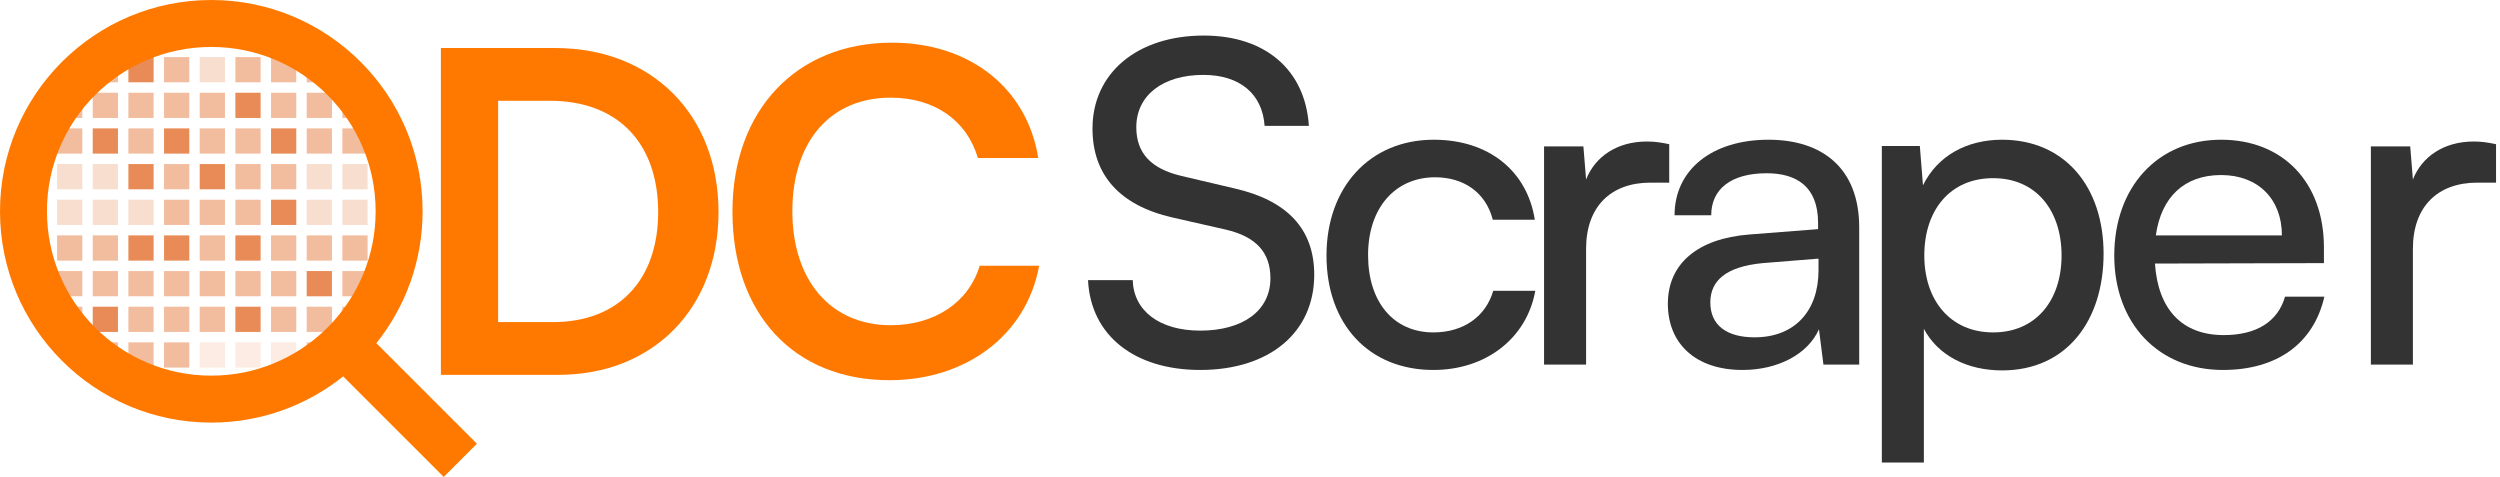 <svg width="325" height="62" viewBox="0 0 325 62" fill="none" xmlns="http://www.w3.org/2000/svg">
<rect x="25.962" y="7.418" width="3.282" height="3.282" fill="#DE5B11" fill-opacity="0.2"/>
<rect x="25.962" y="12.054" width="3.282" height="3.282" fill="#DE5B11" fill-opacity="0.4"/>
<rect x="16.69" y="7.418" width="3.282" height="3.282" fill="#DE5B11" fill-opacity="0.7"/>
<rect x="39.871" y="7.418" width="3.282" height="3.282" fill="#DE5B11" fill-opacity="0.4"/>
<rect x="16.69" y="12.054" width="3.282" height="3.282" fill="#DE5B11" fill-opacity="0.4"/>
<rect x="39.871" y="12.054" width="3.282" height="3.282" fill="#DE5B11" fill-opacity="0.4"/>
<rect x="21.326" y="7.418" width="3.282" height="3.282" fill="#DE5B11" fill-opacity="0.4"/>
<rect x="21.326" y="12.054" width="3.282" height="3.282" fill="#DE5B11" fill-opacity="0.4"/>
<rect x="44.507" y="12.054" width="3.282" height="3.282" fill="#DE5B11" fill-opacity="0.4"/>
<rect x="12.054" y="7.418" width="3.282" height="3.282" fill="#DE5B11" fill-opacity="0.4"/>
<rect x="35.234" y="7.418" width="3.282" height="3.282" fill="#DE5B11" fill-opacity="0.4"/>
<rect x="12.054" y="12.054" width="3.282" height="3.282" fill="#DE5B11" fill-opacity="0.4"/>
<rect x="35.234" y="12.054" width="3.282" height="3.282" fill="#DE5B11" fill-opacity="0.4"/>
<rect x="30.598" y="7.418" width="3.282" height="3.282" fill="#DE5B11" fill-opacity="0.4"/>
<rect x="7.418" y="12.054" width="3.282" height="3.282" fill="#DE5B11" fill-opacity="0.4"/>
<rect x="30.598" y="12.054" width="3.282" height="3.282" fill="#DE5B11" fill-opacity="0.7"/>
<rect x="2.781" y="16.69" width="3.282" height="3.282" fill="#DE5B11" fill-opacity="0.4"/>
<rect x="25.962" y="16.69" width="3.282" height="3.282" fill="#DE5B11" fill-opacity="0.4"/>
<rect x="2.781" y="21.326" width="3.282" height="3.282" fill="#DE5B11" fill-opacity="0.4"/>
<rect x="25.962" y="21.326" width="3.282" height="3.282" fill="#DE5B11" fill-opacity="0.7"/>
<rect x="16.69" y="16.69" width="3.282" height="3.282" fill="#DE5B11" fill-opacity="0.4"/>
<rect x="39.871" y="16.69" width="3.282" height="3.282" fill="#DE5B11" fill-opacity="0.4"/>
<rect x="16.69" y="21.326" width="3.282" height="3.282" fill="#DE5B11" fill-opacity="0.7"/>
<rect x="39.871" y="21.326" width="3.282" height="3.282" fill="#DE5B11" fill-opacity="0.2"/>
<rect x="21.326" y="16.69" width="3.282" height="3.282" fill="#DE5B11" fill-opacity="0.7"/>
<rect x="44.507" y="16.69" width="3.282" height="3.282" fill="#DE5B11" fill-opacity="0.4"/>
<rect x="21.326" y="21.326" width="3.282" height="3.282" fill="#DE5B11" fill-opacity="0.4"/>
<rect x="44.507" y="21.326" width="3.282" height="3.282" fill="#DE5B11" fill-opacity="0.2"/>
<rect x="12.054" y="16.69" width="3.282" height="3.282" fill="#DE5B11" fill-opacity="0.7"/>
<rect x="35.234" y="16.69" width="3.282" height="3.282" fill="#DE5B11" fill-opacity="0.7"/>
<rect x="35.234" y="21.326" width="3.282" height="3.282" fill="#DE5B11" fill-opacity="0.4"/>
<rect x="7.419" y="16.69" width="3.282" height="3.282" fill="#DE5B11" fill-opacity="0.4"/>
<rect x="30.598" y="16.69" width="3.282" height="3.282" fill="#DE5B11" fill-opacity="0.4"/>
<rect x="30.598" y="21.326" width="3.282" height="3.282" fill="#DE5B11" fill-opacity="0.4"/>
<rect x="2.781" y="25.962" width="3.282" height="3.282" fill="#DE5B11" fill-opacity="0.4"/>
<rect x="25.962" y="25.962" width="3.282" height="3.282" fill="#DE5B11" fill-opacity="0.4"/>
<rect x="2.781" y="30.599" width="3.282" height="3.282" fill="#DE5B11" fill-opacity="0.4"/>
<rect x="25.962" y="30.599" width="3.282" height="3.282" fill="#DE5B11" fill-opacity="0.4"/>
<rect x="39.871" y="25.962" width="3.282" height="3.282" fill="#DE5B11" fill-opacity="0.2"/>
<rect x="16.69" y="30.599" width="3.282" height="3.282" fill="#DE5B11" fill-opacity="0.7"/>
<rect x="39.871" y="30.599" width="3.282" height="3.282" fill="#DE5B11" fill-opacity="0.4"/>
<rect x="21.326" y="25.962" width="3.282" height="3.282" fill="#DE5B11" fill-opacity="0.4"/>
<rect x="44.507" y="25.962" width="3.282" height="3.282" fill="#DE5B11" fill-opacity="0.2"/>
<rect x="21.326" y="30.599" width="3.282" height="3.282" fill="#DE5B11" fill-opacity="0.7"/>
<rect x="44.507" y="30.599" width="3.282" height="3.282" fill="#DE5B11" fill-opacity="0.4"/>
<rect x="35.234" y="25.962" width="3.282" height="3.282" fill="#DE5B11" fill-opacity="0.7"/>
<rect x="12.054" y="30.599" width="3.282" height="3.282" fill="#DE5B11" fill-opacity="0.4"/>
<rect x="35.234" y="30.599" width="3.282" height="3.282" fill="#DE5B11" fill-opacity="0.4"/>
<rect x="30.598" y="25.962" width="3.282" height="3.282" fill="#DE5B11" fill-opacity="0.4"/>
<rect x="7.418" y="30.599" width="3.282" height="3.282" fill="#DE5B11" fill-opacity="0.4"/>
<rect x="30.598" y="30.599" width="3.282" height="3.282" fill="#DE5B11" fill-opacity="0.7"/>
<rect x="2.781" y="35.235" width="3.282" height="3.282" fill="#DE5B11" fill-opacity="0.4"/>
<rect x="25.962" y="35.235" width="3.282" height="3.282" fill="#DE5B11" fill-opacity="0.4"/>
<g opacity="0.3">
<rect x="25.962" y="44.507" width="3.282" height="3.282" fill="#DE5B11" fill-opacity="0.4"/>
</g>
<rect x="25.962" y="39.871" width="3.282" height="3.282" fill="#DE5B11" fill-opacity="0.4"/>
<rect x="25.962" y="49.143" width="3.282" height="3.282" fill="#DE5B11" fill-opacity="0.4"/>
<rect x="16.69" y="35.235" width="3.282" height="3.282" fill="#DE5B11" fill-opacity="0.4"/>
<rect x="39.871" y="35.235" width="3.282" height="3.282" fill="#DE5B11" fill-opacity="0.7"/>
<rect x="16.69" y="44.507" width="3.282" height="3.282" fill="#DE5B11" fill-opacity="0.4"/>
<rect x="39.871" y="44.507" width="3.282" height="3.282" fill="#DE5B11" fill-opacity="0.4"/>
<rect x="16.69" y="39.871" width="3.282" height="3.282" fill="#DE5B11" fill-opacity="0.4"/>
<rect x="39.871" y="39.871" width="3.282" height="3.282" fill="#DE5B11" fill-opacity="0.4"/>
<rect x="16.69" y="49.143" width="3.282" height="3.282" fill="#DE5B11" fill-opacity="0.4"/>
<rect x="21.326" y="35.235" width="3.282" height="3.282" fill="#DE5B11" fill-opacity="0.4"/>
<rect x="44.507" y="35.235" width="3.282" height="3.282" fill="#DE5B11" fill-opacity="0.4"/>
<rect x="21.326" y="44.507" width="3.282" height="3.282" fill="#DE5B11" fill-opacity="0.4"/>
<rect x="44.507" y="44.507" width="3.282" height="3.282" fill="#DE5B11" fill-opacity="0.4"/>
<rect x="21.326" y="39.871" width="3.282" height="3.282" fill="#DE5B11" fill-opacity="0.4"/>
<rect x="44.507" y="39.871" width="3.282" height="3.282" fill="#DE5B11" fill-opacity="0.4"/>
<rect x="21.326" y="49.143" width="3.282" height="3.282" fill="#DE5B11" fill-opacity="0.4"/>
<rect x="12.054" y="35.235" width="3.282" height="3.282" fill="#DE5B11" fill-opacity="0.4"/>
<rect x="35.234" y="35.235" width="3.282" height="3.282" fill="#DE5B11" fill-opacity="0.4"/>
<rect x="12.054" y="44.507" width="3.282" height="3.282" fill="#DE5B11" fill-opacity="0.4"/>
<g opacity="0.3">
<rect x="35.234" y="44.507" width="3.282" height="3.282" fill="#DE5B11" fill-opacity="0.4"/>
</g>
<rect x="12.054" y="39.871" width="3.282" height="3.282" fill="#DE5B11" fill-opacity="0.7"/>
<rect x="35.234" y="39.871" width="3.282" height="3.282" fill="#DE5B11" fill-opacity="0.4"/>
<rect x="35.234" y="49.143" width="3.282" height="3.282" fill="#DE5B11" fill-opacity="0.4"/>
<rect x="7.419" y="35.235" width="3.282" height="3.282" fill="#DE5B11" fill-opacity="0.4"/>
<rect x="30.598" y="35.235" width="3.282" height="3.282" fill="#DE5B11" fill-opacity="0.4"/>
<g opacity="0.3">
<rect x="30.598" y="44.507" width="3.282" height="3.282" fill="#DE5B11" fill-opacity="0.4"/>
</g>
<rect x="7.418" y="39.871" width="3.282" height="3.282" fill="#DE5B11" fill-opacity="0.4"/>
<rect x="30.598" y="39.871" width="3.282" height="3.282" fill="#DE5B11" fill-opacity="0.7"/>
<rect x="30.598" y="49.143" width="3.282" height="3.282" fill="#DE5B11" fill-opacity="0.4"/>
<path d="M48.929 44.612L62 57.684L57.684 62L44.612 48.929C39.912 52.689 33.952 54.938 27.469 54.938C12.306 54.938 0 42.632 0 27.469C0 12.306 12.306 0 27.469 0C42.632 0 54.938 12.306 54.938 27.469C54.938 33.952 52.689 39.912 48.929 44.612ZM42.805 42.348C46.537 38.501 48.834 33.255 48.834 27.469C48.834 15.665 39.273 6.104 27.469 6.104C15.665 6.104 6.104 15.665 6.104 27.469C6.104 39.273 15.665 48.834 27.469 48.834C33.255 48.834 38.501 46.537 42.348 42.805L42.805 42.348Z" fill="#FF7900"/>
<rect x="12.054" y="21.326" width="3.282" height="3.282" fill="#DE5B11" fill-opacity="0.2"/>
<rect x="7.418" y="21.326" width="3.282" height="3.282" fill="#DE5B11" fill-opacity="0.2"/>
<rect x="16.69" y="25.962" width="3.282" height="3.282" fill="#DE5B11" fill-opacity="0.2"/>
<rect x="12.054" y="25.962" width="3.282" height="3.282" fill="#DE5B11" fill-opacity="0.2"/>
<rect x="7.419" y="25.962" width="3.282" height="3.282" fill="#DE5B11" fill-opacity="0.2"/>
<path d="M72.602 48.729H57.316V6.244H72.195C84.748 6.244 93.408 14.904 93.408 27.574C93.408 40.069 84.922 48.729 72.602 48.729ZM71.497 13.102H64.755V41.871H71.904C80.389 41.871 85.562 36.408 85.562 27.574C85.562 18.565 80.273 13.102 71.497 13.102Z" fill="#FF7900"/>
<path d="M115.619 49.426C103.24 49.426 95.219 40.825 95.219 27.515C95.219 14.323 103.53 5.547 115.968 5.547C126.022 5.547 133.519 11.417 134.972 20.541H127.126C125.673 15.601 121.431 12.695 115.793 12.695C107.947 12.695 103.007 18.391 103.007 27.457C103.007 36.466 108.006 42.278 115.793 42.278C121.547 42.278 125.964 39.255 127.359 34.548H135.089C133.461 43.498 125.673 49.426 115.619 49.426Z" fill="#FF7900"/>
<path d="M142.024 16.711C142.024 9.504 147.836 4.622 156.495 4.622C164.515 4.622 169.688 9.097 170.153 16.362H164.399C164.109 12.178 161.145 9.737 156.437 9.737C151.148 9.737 147.719 12.41 147.719 16.537C147.719 19.907 149.637 21.942 153.589 22.872L160.505 24.499C167.363 26.068 170.85 29.788 170.85 35.716C170.85 43.271 164.98 48.095 156.03 48.095C147.487 48.095 141.791 43.62 141.443 36.413H147.254C147.371 40.423 150.741 42.98 156.03 42.98C161.61 42.98 165.155 40.365 165.155 36.181C165.155 32.868 163.353 30.776 159.343 29.846L152.427 28.276C145.569 26.707 142.024 22.755 142.024 16.711Z" fill="black" fill-opacity="0.8"/>
<path d="M172.444 33.217C172.444 24.324 178.082 18.164 186.393 18.164C193.541 18.164 198.539 22.232 199.527 28.567H194.064C193.134 24.964 190.229 23.046 186.567 23.046C181.395 23.046 177.849 26.998 177.849 33.158C177.849 39.261 181.162 43.213 186.335 43.213C190.229 43.213 193.134 41.179 194.122 37.808H199.586C198.481 43.968 193.193 48.095 186.335 48.095C177.966 48.095 172.444 42.167 172.444 33.217Z" fill="black" fill-opacity="0.8"/>
<path d="M217 18.745V23.743H214.56C209.387 23.743 206.191 26.882 206.191 32.345V47.397H200.727V19.036H205.842L206.191 23.336C207.353 20.372 210.201 18.396 214.095 18.396C215.083 18.396 215.896 18.513 217 18.745Z" fill="black" fill-opacity="0.8"/>
<path d="M226.527 48.095C220.424 48.095 216.821 44.666 216.821 39.493C216.821 34.263 220.715 31.008 227.399 30.485L236.349 29.788V28.974C236.349 24.208 233.501 22.523 229.665 22.523C225.074 22.523 222.459 24.557 222.459 27.986H217.693C217.693 22.058 222.575 18.164 229.898 18.164C236.93 18.164 241.696 21.884 241.696 29.555V47.397H237.046L236.465 42.806C235.012 46.061 231.118 48.095 226.527 48.095ZM228.096 43.852C233.268 43.852 236.407 40.481 236.407 35.134V33.623L229.142 34.205C224.318 34.669 222.342 36.529 222.342 39.319C222.342 42.341 224.551 43.852 228.096 43.852Z" fill="black" fill-opacity="0.8"/>
<path d="M244.639 60.125V18.978H249.579L249.986 24.092C251.904 20.198 255.74 18.164 260.273 18.164C268.409 18.164 273.466 24.266 273.466 32.984C273.466 41.644 268.7 48.153 260.273 48.153C255.74 48.153 251.962 46.235 250.102 42.748V60.125H244.639ZM250.16 33.217C250.16 39.028 253.531 43.213 259.11 43.213C264.69 43.213 268.003 39.028 268.003 33.217C268.003 27.347 264.69 23.162 259.11 23.162C253.531 23.162 250.16 27.288 250.16 33.217Z" fill="black" fill-opacity="0.8"/>
<path d="M288.977 48.095C280.608 48.095 274.854 42.05 274.854 33.217C274.854 24.324 280.492 18.164 288.744 18.164C296.823 18.164 302.111 23.743 302.111 32.17V34.205L280.143 34.263C280.55 40.249 283.688 43.562 289.093 43.562C293.336 43.562 296.125 41.818 297.055 38.563H302.17C300.775 44.666 296.009 48.095 288.977 48.095ZM288.744 22.755C283.979 22.755 280.956 25.603 280.259 30.601H296.648C296.648 25.894 293.568 22.755 288.744 22.755Z" fill="black" fill-opacity="0.8"/>
<path d="M324.486 18.745V23.743H322.046C316.873 23.743 313.677 26.882 313.677 32.345V47.397H308.213V19.036H313.328L313.677 23.336C314.839 20.372 317.687 18.396 321.581 18.396C322.569 18.396 323.382 18.513 324.486 18.745Z" fill="black" fill-opacity="0.8"/>
</svg> 